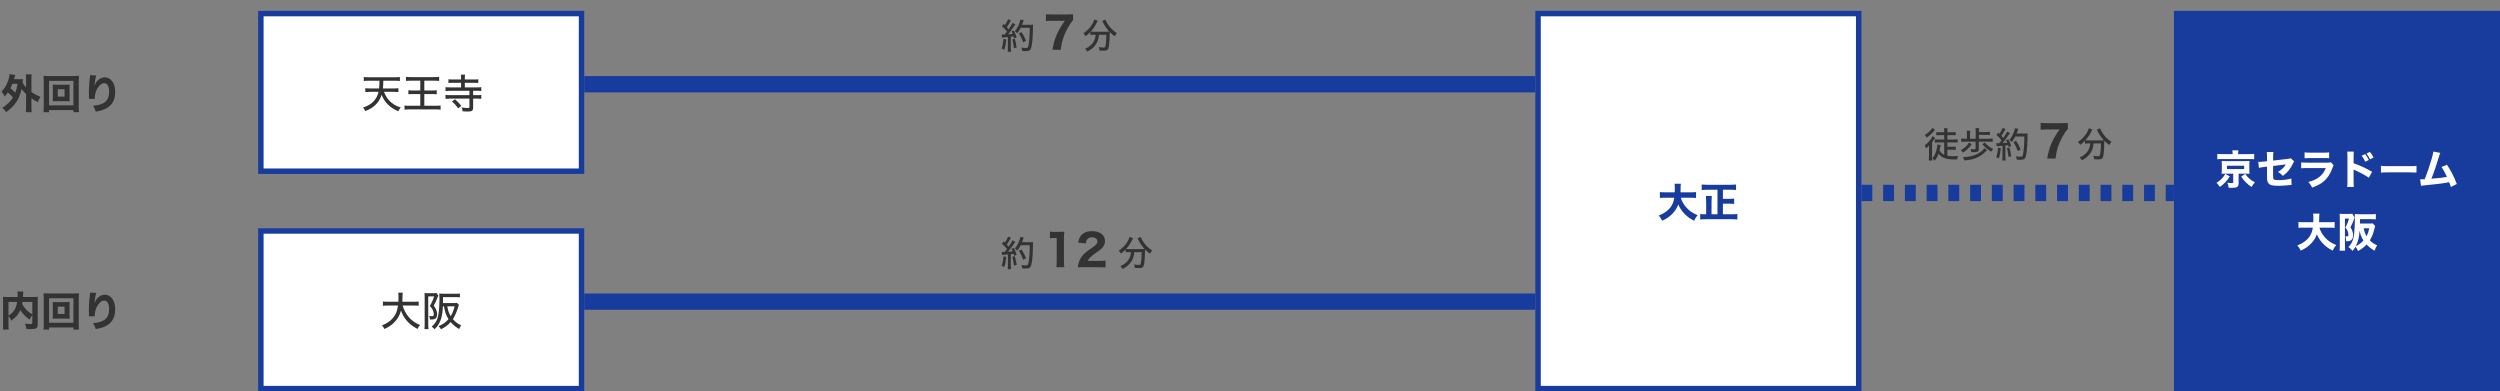 <svg width="920" height="144" viewBox="0 0 920 144" fill="none" xmlns="http://www.w3.org/2000/svg">
<rect x="0" y="0" width="920" height="144" fill="#808080" stroke="none"/>
<path d="M9.6 39.22V34.6C8.895 33.94 8.4 33.385 7.95 32.74C7.53 34.69 6.87 36.28 5.925 37.66C5.025 38.965 3.735 40.24 2.25 41.275C1.785 40.585 1.395 40.12 0.855 39.67C1.77 39.13 2.58 38.47 3.39 37.645C3.915 37.09 4.35 36.55 4.755 35.875C4.215 35.2 3.855 34.84 2.88 34.015C2.4 34.705 2.205 34.945 1.725 35.485C1.365 34.705 1.14 34.375 0.555 33.715C1.755 32.485 2.565 31.075 3.135 29.26C3.345 28.6 3.525 27.76 3.555 27.265L5.625 27.61C5.55 27.82 5.49 28 5.37 28.405C5.34 28.525 5.265 28.78 5.16 29.155H7.23C7.8 29.155 8.07 29.14 8.475 29.11C8.415 29.395 8.4 29.56 8.355 29.995C8.34 30.175 8.34 30.175 8.31 30.385C8.715 31.15 9.03 31.6 9.6 32.23V29.155C9.6 28.315 9.585 27.925 9.51 27.355H11.655C11.58 27.94 11.565 28.285 11.565 29.155V33.895C12.675 34.645 13.845 35.26 14.895 35.62C14.49 36.22 14.205 36.82 13.905 37.585C12.72 36.97 12.45 36.805 11.565 36.175V39.22C11.565 40.165 11.595 40.615 11.67 41.29H9.495C9.57 40.615 9.6 40.075 9.6 39.22ZM6.45 30.85H4.59C4.335 31.48 4.155 31.885 3.84 32.455C4.485 32.965 5.13 33.58 5.61 34.135C6.015 33.115 6.21 32.305 6.45 30.85ZM20.79 31.18H24.24C24.885 31.18 25.245 31.165 25.635 31.135C25.605 31.495 25.59 31.9 25.59 32.335V36.085C25.59 36.55 25.605 36.91 25.635 37.285C25.245 37.255 24.825 37.24 24.24 37.24H20.79C20.115 37.24 19.8 37.255 19.395 37.285C19.425 36.865 19.44 36.505 19.44 36.085V32.335C19.44 31.915 19.425 31.57 19.395 31.135C19.77 31.165 20.145 31.18 20.79 31.18ZM21.27 32.86V35.56H23.76V32.86H21.27ZM29.07 41.29H27.03V40.51H18.06V41.29H16.005C16.065 40.795 16.095 40.165 16.095 39.28V29.695C16.095 28.975 16.065 28.48 16.02 27.91C16.545 27.97 17.04 27.985 17.775 27.985H27.3C28.035 27.985 28.53 27.97 29.055 27.91C29.01 28.45 28.98 28.96 28.98 29.695V39.295C28.98 40.09 29.01 40.87 29.07 41.29ZM18.06 29.755V38.755H27.015V29.755H18.06ZM33.135 27.67L35.4 27.775C35.175 28.45 35.04 29.2 34.74 31.48C35.19 30.535 35.55 29.995 36.075 29.5C36.795 28.825 37.665 28.465 38.55 28.465C39.795 28.465 40.875 29.125 41.58 30.34C42.15 31.33 42.39 32.395 42.39 33.985C42.39 37 41.01 39.145 38.34 40.27C37.515 40.615 36.45 40.9 35.25 41.095C34.935 40.12 34.725 39.7 34.215 38.92C38.415 38.59 40.155 37.075 40.155 33.745C40.155 31.735 39.495 30.61 38.31 30.61C37.77 30.61 37.305 30.835 36.81 31.315C35.58 32.515 34.875 34.27 34.875 36.16C34.875 36.205 34.875 36.28 34.875 36.385L32.73 36.415C32.745 36.31 32.745 36.235 32.745 36.175C32.745 36.115 32.745 36.115 32.73 35.32C32.715 34.78 32.7 34.33 32.7 34.015C32.7 32.74 32.79 31.09 32.91 30.01C33.015 29.065 33.075 28.465 33.105 28.195C33.135 27.925 33.135 27.91 33.135 27.67Z" fill="#333333"/>
<rect x="96" y="5" width="118" height="58" fill="white" stroke="#173C9E" stroke-width="2"/>
<path d="M144.85 33.79H141.295C141.865 35.185 142.435 36.13 143.185 36.955C144.355 38.215 145.75 39.055 147.46 39.535C147.04 40.06 146.845 40.36 146.605 40.945C143.59 39.73 141.625 37.795 140.425 34.915C139.945 36.415 139.27 37.54 138.19 38.575C137.17 39.565 136.18 40.18 134.44 40.885C134.155 40.27 133.945 39.955 133.585 39.595C135.625 38.89 136.855 38.11 137.86 36.85C138.58 35.935 139.03 34.99 139.3 33.79H136.195C135.55 33.79 134.95 33.82 134.425 33.88V32.47C134.935 32.53 135.475 32.56 136.18 32.56H139.495C139.615 31.495 139.63 31.315 139.63 29.71H135.7C134.92 29.71 134.38 29.74 133.87 29.815V28.33C134.335 28.405 134.98 28.435 135.715 28.435H145.33C146.05 28.435 146.68 28.405 147.16 28.33V29.815C146.65 29.74 146.11 29.71 145.345 29.71H141.055C141.025 31.33 141.01 31.63 140.905 32.56H144.835C145.54 32.56 146.08 32.53 146.62 32.47V33.88C146.08 33.82 145.51 33.79 144.85 33.79ZM154.66 29.695H151.3C150.46 29.695 149.935 29.725 149.41 29.785V28.27C149.875 28.345 150.4 28.375 151.27 28.375H159.715C160.585 28.375 161.095 28.345 161.605 28.27V29.785C161.08 29.725 160.54 29.695 159.715 29.695H156.145V33.295H158.995C159.73 33.295 160.225 33.265 160.72 33.205V34.69C160.24 34.63 159.715 34.615 158.995 34.615H156.145V38.92H160.3C161.17 38.92 161.68 38.89 162.145 38.83V40.36C161.635 40.285 161.065 40.255 160.315 40.255H150.76C150.01 40.255 149.44 40.285 148.855 40.36V38.83C149.365 38.89 149.845 38.92 150.76 38.92H154.66V34.615H152.035C151.315 34.615 150.805 34.63 150.28 34.69V33.205C150.7 33.265 151.195 33.295 152.02 33.295H154.66V29.695ZM171.055 29.245H174.49C175.21 29.245 175.615 29.23 176.005 29.17V30.55C175.585 30.49 175.18 30.475 174.49 30.475H171.055V32.155H175.465C176.185 32.155 176.68 32.125 177.115 32.065V33.505C176.65 33.445 176.14 33.415 175.45 33.415H174.115V35.02H175.45C176.215 35.02 176.68 34.99 177.115 34.93V36.37C176.665 36.31 176.125 36.28 175.45 36.28H174.115V39.46C174.115 40.765 173.74 41.05 171.955 41.05C171.4 41.05 170.965 41.035 170.245 40.96C170.17 40.42 170.11 40.21 169.855 39.535C170.755 39.685 171.43 39.745 172.105 39.745C172.6 39.745 172.75 39.655 172.75 39.31V36.28H165.61C164.935 36.28 164.41 36.31 163.945 36.37V34.93C164.41 34.99 164.89 35.02 165.61 35.02H172.75V33.415H165.61C164.935 33.415 164.41 33.445 163.945 33.505V32.065C164.395 32.125 164.905 32.155 165.61 32.155H169.675V30.475H166.57C165.865 30.475 165.43 30.49 165.025 30.55V29.17C165.46 29.23 165.865 29.245 166.555 29.245H169.675V28.81C169.675 28.15 169.66 27.85 169.585 27.49H171.16C171.085 27.865 171.055 28.195 171.055 28.81V29.245ZM169.765 38.95L168.61 39.88C167.86 38.815 167.275 38.155 166.345 37.33L167.44 36.535C168.4 37.36 168.955 37.945 169.765 38.95Z" fill="#333333"/>
<path d="M368.767 13.827L368.624 12.683C368.806 12.709 368.91 12.722 369.144 12.722C369.287 12.722 369.391 12.722 369.716 12.709C370.132 12.215 370.236 12.085 370.561 11.63C369.872 10.759 369.69 10.564 368.715 9.68L369.352 8.796C369.573 9.043 369.651 9.121 369.807 9.277C370.366 8.432 370.834 7.535 370.964 7.054L372.03 7.509C371.939 7.626 371.874 7.717 371.744 7.977C371.393 8.64 371.016 9.264 370.509 9.992C370.756 10.265 370.756 10.265 371.185 10.772C372.017 9.55 372.446 8.848 372.615 8.419L373.642 9.004C373.512 9.16 373.434 9.277 373.226 9.576C372.407 10.824 371.575 11.955 370.964 12.657C371.913 12.592 372.004 12.592 372.68 12.514C372.55 12.176 372.472 12.02 372.251 11.565L373.07 11.227C373.525 12.072 373.785 12.709 374.149 13.749L373.226 14.139C373.135 13.775 373.096 13.658 373.018 13.424C372.368 13.502 372.368 13.502 371.978 13.528V17.701C371.978 18.325 372.004 18.676 372.056 19.066H370.834C370.886 18.702 370.912 18.299 370.912 17.701V13.632C368.949 13.788 368.949 13.788 368.767 13.827ZM378.959 10.239H375.618C375.202 11.058 374.877 11.565 374.318 12.254C374.032 11.916 373.811 11.695 373.434 11.448C374.058 10.746 374.552 9.94 374.929 9.004C375.267 8.211 375.436 7.665 375.514 7.171L376.736 7.418C376.645 7.626 376.632 7.665 376.489 8.094C376.333 8.562 376.242 8.809 376.112 9.134H379.115C379.648 9.134 379.895 9.121 380.181 9.082C380.129 9.485 380.129 9.485 380.116 11.227C380.103 12.488 379.973 14.607 379.843 15.647C379.674 16.947 379.479 17.779 379.219 18.195C378.933 18.65 378.465 18.806 377.412 18.806C377.113 18.806 376.671 18.793 376.164 18.754C376.099 18.26 376.034 17.974 375.865 17.519C376.528 17.623 377.087 17.675 377.555 17.675C378.166 17.675 378.309 17.519 378.491 16.7C378.764 15.361 378.946 12.956 378.959 10.239ZM369.3 14.347L370.301 14.503C370.119 16.349 369.963 17.155 369.56 18.286L368.585 17.831C368.988 16.791 369.066 16.401 369.3 14.347ZM372.563 14.503L373.447 14.256C373.746 15.335 373.98 16.427 374.136 17.48L373.135 17.753C373.018 16.674 372.81 15.491 372.563 14.503ZM377.594 15.023L376.541 15.582C375.969 14.035 375.683 13.45 374.929 12.332L375.891 11.786C376.697 12.995 377.048 13.671 377.594 15.023ZM403.191 12.774H402.437C401.982 12.774 401.592 12.8 401.241 12.839V11.786C400.643 12.423 400.227 12.787 399.525 13.307C399.317 12.956 399.057 12.631 398.667 12.267C400.266 11.188 401.358 9.992 402.138 8.51C402.45 7.925 402.593 7.535 402.658 7.171L403.984 7.652C403.867 7.821 403.789 7.964 403.62 8.315C403.048 9.537 402.385 10.525 401.397 11.617C401.683 11.656 402.047 11.669 402.45 11.669H407.026C407.546 11.669 407.832 11.656 408.222 11.63C407.26 10.603 406.493 9.485 405.895 8.224C405.83 8.094 405.687 7.821 405.609 7.678L406.831 7.21C406.922 7.535 407.039 7.821 407.325 8.328C408.222 9.927 409.379 11.149 411.017 12.202C410.705 12.527 410.484 12.826 410.185 13.359C409.405 12.774 408.963 12.397 408.378 11.799C408.365 12.02 408.365 12.02 408.352 12.605C408.326 15.439 408.131 17.337 407.793 18C407.533 18.494 407.117 18.663 406.142 18.663C405.817 18.663 405.557 18.65 404.647 18.598C404.595 18.117 404.517 17.844 404.335 17.311C405.011 17.428 405.596 17.493 406.012 17.493C406.506 17.493 406.636 17.428 406.74 17.168C406.883 16.752 406.974 16.115 407.052 15.049C407.104 14.399 407.13 13.723 407.13 13.203C407.13 13.047 407.13 12.969 407.13 12.774H404.413C404.309 14.165 404.023 15.101 403.399 16.128C402.684 17.311 401.631 18.221 400.097 18.988C399.889 18.572 399.707 18.338 399.317 17.935C400.11 17.61 400.669 17.272 401.319 16.7C402.268 15.894 402.866 14.828 403.1 13.58C403.139 13.333 403.165 13.203 403.191 12.774Z" fill="#333333"/>
<path d="M394.896 5.264V7.488C394.208 8.192 393.744 8.864 392.976 10.224C391.472 12.912 390.768 15.088 390.352 18.336H387.296C387.776 15.616 388.24 14.096 389.12 12.192C389.856 10.624 390.512 9.536 391.872 7.648H387.136C386.112 7.648 385.552 7.68 384.896 7.76V5.216C385.648 5.296 386.256 5.328 387.28 5.328H392.528C393.856 5.328 394.304 5.312 394.896 5.264Z" fill="#333333"/>
<line x1="215" y1="31" x2="565" y2="31" stroke="#173C9E" stroke-width="6"/>
<path d="M11.895 118.665V115.905C11.325 116.73 11.19 116.955 10.875 117.615C9.42 116.625 8.205 115.35 7.47 114.075C6.75 115.77 5.85 116.805 4.14 117.975C3.78 117.18 3.78 117.165 3.12 116.295V119.415C3.12 120.375 3.135 120.84 3.195 121.26H1.035C1.11 120.72 1.14 120.12 1.14 119.37V110.745C1.14 110.1 1.125 109.68 1.08 109.245C1.665 109.29 2.085 109.305 2.94 109.305H6.465C6.495 108.975 6.495 108.825 6.495 108.57C6.495 108 6.465 107.655 6.39 107.28H8.58C8.52 107.61 8.505 107.745 8.475 108.54C8.46 108.9 8.445 108.99 8.43 109.305H12.135C13.05 109.305 13.41 109.29 13.95 109.245C13.89 109.665 13.875 110.07 13.875 110.76V119.415C13.875 120.795 13.35 121.125 11.145 121.125C10.77 121.125 10.335 121.11 9.735 121.095C9.63 120.255 9.495 119.79 9.165 119.1C9.87 119.19 10.65 119.25 11.025 119.25C11.82 119.25 11.895 119.19 11.895 118.665ZM11.895 111.105H8.25C8.22 111.375 8.205 111.42 8.13 111.81C8.925 113.4 10.185 114.72 11.895 115.695V111.105ZM3.12 111.105V116.13C4.11 115.515 4.635 115.05 5.13 114.345C5.73 113.49 6.105 112.485 6.3 111.105H3.12ZM20.79 111.18H24.24C24.885 111.18 25.245 111.165 25.635 111.135C25.605 111.495 25.59 111.9 25.59 112.335V116.085C25.59 116.55 25.605 116.91 25.635 117.285C25.245 117.255 24.825 117.24 24.24 117.24H20.79C20.115 117.24 19.8 117.255 19.395 117.285C19.425 116.865 19.44 116.505 19.44 116.085V112.335C19.44 111.915 19.425 111.57 19.395 111.135C19.77 111.165 20.145 111.18 20.79 111.18ZM21.27 112.86V115.56H23.76V112.86H21.27ZM29.07 121.29H27.03V120.51H18.06V121.29H16.005C16.065 120.795 16.095 120.165 16.095 119.28V109.695C16.095 108.975 16.065 108.48 16.02 107.91C16.545 107.97 17.04 107.985 17.775 107.985H27.3C28.035 107.985 28.53 107.97 29.055 107.91C29.01 108.45 28.98 108.96 28.98 109.695V119.295C28.98 120.09 29.01 120.87 29.07 121.29ZM18.06 109.755V118.755H27.015V109.755H18.06ZM33.135 107.67L35.4 107.775C35.175 108.45 35.04 109.2 34.74 111.48C35.19 110.535 35.55 109.995 36.075 109.5C36.795 108.825 37.665 108.465 38.55 108.465C39.795 108.465 40.875 109.125 41.58 110.34C42.15 111.33 42.39 112.395 42.39 113.985C42.39 117 41.01 119.145 38.34 120.27C37.515 120.615 36.45 120.9 35.25 121.095C34.935 120.12 34.725 119.7 34.215 118.92C38.415 118.59 40.155 117.075 40.155 113.745C40.155 111.735 39.495 110.61 38.31 110.61C37.77 110.61 37.305 110.835 36.81 111.315C35.58 112.515 34.875 114.27 34.875 116.16C34.875 116.205 34.875 116.28 34.875 116.385L32.73 116.415C32.745 116.31 32.745 116.235 32.745 116.175C32.745 116.115 32.745 116.115 32.73 115.32C32.715 114.78 32.7 114.33 32.7 114.015C32.7 112.74 32.79 111.09 32.91 110.01C33.015 109.065 33.075 108.465 33.105 108.195C33.135 107.925 33.135 107.91 33.135 107.67Z" fill="#333333"/>
<rect x="96" y="85" width="118" height="58" fill="white" stroke="#173C9E" stroke-width="2"/>
<path d="M152.285 112.44H148.19C148.565 113.895 149.27 115.275 150.26 116.49C151.445 117.93 152.69 118.83 154.58 119.61C154.145 120.105 153.995 120.345 153.65 121.05C151.94 120.15 150.815 119.31 149.735 118.065C148.79 116.985 148.1 115.785 147.56 114.285C147.11 116.055 146.24 117.525 144.89 118.83C143.93 119.76 142.88 120.435 141.455 121.065C141.17 120.45 141.02 120.24 140.57 119.745C142.385 119.01 143.615 118.185 144.605 117.015C145.655 115.785 146.195 114.435 146.465 112.44H142.715C141.83 112.44 141.38 112.47 140.915 112.545V110.94C141.35 111.015 141.875 111.045 142.73 111.045H146.6C146.63 110.31 146.645 109.935 146.645 109.35C146.645 108.63 146.615 108.12 146.54 107.7H148.22C148.145 108.225 148.115 108.51 148.115 109.395C148.1 110.1 148.1 110.475 148.07 111.045H152.27C153.095 111.045 153.62 111.015 154.07 110.94V112.545C153.56 112.47 153.08 112.44 152.285 112.44ZM163.385 112.725H162.98C162.86 115.155 162.65 116.43 162.155 117.78C161.675 119.07 161.09 119.97 159.935 121.17C159.515 120.675 159.305 120.495 158.84 120.225C159.995 119.19 160.565 118.38 161 117.135C161.45 115.845 161.72 113.19 161.72 109.89C161.72 109.005 161.705 108.555 161.66 108.03C162.2 108.075 162.755 108.105 163.37 108.105H167.66C168.32 108.105 168.785 108.075 169.25 108.015V109.425C168.8 109.365 168.38 109.35 167.69 109.35H163.025V110.505C163.025 110.88 163.025 111.09 163.01 111.525H166.955C167.57 111.525 167.93 111.51 168.185 111.45L168.86 112.17C168.77 112.395 168.77 112.395 168.35 113.82C168.11 114.6 167.51 115.995 167.105 116.73C166.97 116.97 166.85 117.15 166.655 117.435C167.54 118.455 168.35 119.07 169.73 119.76C169.385 120.165 169.235 120.45 168.98 121.095C167.525 120.21 166.7 119.535 165.83 118.5C164.855 119.64 163.94 120.315 162.29 121.17C162.005 120.69 161.75 120.375 161.375 120.06C163.01 119.355 164.06 118.605 165.05 117.45C164.135 116.01 163.745 114.87 163.385 112.725ZM167.3 112.725H164.6C164.855 114.225 165.245 115.38 165.86 116.355C166.52 115.275 166.865 114.405 167.3 112.725ZM156.275 119.535V109.155C156.275 108.675 156.26 108.27 156.23 107.85C156.47 107.88 156.785 107.895 157.205 107.895H159.68C160.145 107.895 160.4 107.88 160.655 107.835L161.315 108.75C161.24 108.885 161.18 109.035 161.03 109.425C160.7 110.355 160.28 111.255 159.62 112.47C160.505 113.7 160.865 114.615 160.865 115.665C160.865 116.58 160.535 117.18 159.905 117.42C159.605 117.54 159.23 117.585 158.69 117.585C158.645 117.585 158.645 117.585 158.21 117.57C158.18 116.94 158.12 116.655 157.925 116.28C158.48 116.34 158.675 116.355 158.93 116.355C159.47 116.355 159.62 116.19 159.62 115.62C159.62 115.275 159.56 114.93 159.425 114.555C159.185 113.82 158.915 113.4 158.165 112.59C158.9 111.39 159.245 110.64 159.755 109.08H157.595V119.655C157.595 120.225 157.61 120.645 157.67 121.125H156.185C156.245 120.705 156.275 120.225 156.275 119.535Z" fill="#333333"/>
<path d="M368.767 93.827L368.624 92.683C368.806 92.709 368.91 92.722 369.144 92.722C369.287 92.722 369.391 92.722 369.716 92.709C370.132 92.215 370.236 92.085 370.561 91.63C369.872 90.759 369.69 90.564 368.715 89.68L369.352 88.796C369.573 89.043 369.651 89.121 369.807 89.277C370.366 88.432 370.834 87.535 370.964 87.054L372.03 87.509C371.939 87.626 371.874 87.717 371.744 87.977C371.393 88.64 371.016 89.264 370.509 89.992C370.756 90.265 370.756 90.265 371.185 90.772C372.017 89.55 372.446 88.848 372.615 88.419L373.642 89.004C373.512 89.16 373.434 89.277 373.226 89.576C372.407 90.824 371.575 91.955 370.964 92.657C371.913 92.592 372.004 92.592 372.68 92.514C372.55 92.176 372.472 92.02 372.251 91.565L373.07 91.227C373.525 92.072 373.785 92.709 374.149 93.749L373.226 94.139C373.135 93.775 373.096 93.658 373.018 93.424C372.368 93.502 372.368 93.502 371.978 93.528V97.701C371.978 98.325 372.004 98.676 372.056 99.066H370.834C370.886 98.702 370.912 98.299 370.912 97.701V93.632C368.949 93.788 368.949 93.788 368.767 93.827ZM378.959 90.239H375.618C375.202 91.058 374.877 91.565 374.318 92.254C374.032 91.916 373.811 91.695 373.434 91.448C374.058 90.746 374.552 89.94 374.929 89.004C375.267 88.211 375.436 87.665 375.514 87.171L376.736 87.418C376.645 87.626 376.632 87.665 376.489 88.094C376.333 88.562 376.242 88.809 376.112 89.134H379.115C379.648 89.134 379.895 89.121 380.181 89.082C380.129 89.485 380.129 89.485 380.116 91.227C380.103 92.488 379.973 94.607 379.843 95.647C379.674 96.947 379.479 97.779 379.219 98.195C378.933 98.65 378.465 98.806 377.412 98.806C377.113 98.806 376.671 98.793 376.164 98.754C376.099 98.26 376.034 97.974 375.865 97.519C376.528 97.623 377.087 97.675 377.555 97.675C378.166 97.675 378.309 97.519 378.491 96.7C378.764 95.361 378.946 92.956 378.959 90.239ZM369.3 94.347L370.301 94.503C370.119 96.349 369.963 97.155 369.56 98.286L368.585 97.831C368.988 96.791 369.066 96.401 369.3 94.347ZM372.563 94.503L373.447 94.256C373.746 95.335 373.98 96.427 374.136 97.48L373.135 97.753C373.018 96.674 372.81 95.491 372.563 94.503ZM377.594 95.023L376.541 95.582C375.969 94.035 375.683 93.45 374.929 92.332L375.891 91.786C376.697 92.995 377.048 93.671 377.594 95.023ZM416.191 92.774H415.437C414.982 92.774 414.592 92.8 414.241 92.839V91.786C413.643 92.423 413.227 92.787 412.525 93.307C412.317 92.956 412.057 92.631 411.667 92.267C413.266 91.188 414.358 89.992 415.138 88.51C415.45 87.925 415.593 87.535 415.658 87.171L416.984 87.652C416.867 87.821 416.789 87.964 416.62 88.315C416.048 89.537 415.385 90.525 414.397 91.617C414.683 91.656 415.047 91.669 415.45 91.669H420.026C420.546 91.669 420.832 91.656 421.222 91.63C420.26 90.603 419.493 89.485 418.895 88.224C418.83 88.094 418.687 87.821 418.609 87.678L419.831 87.21C419.922 87.535 420.039 87.821 420.325 88.328C421.222 89.927 422.379 91.149 424.017 92.202C423.705 92.527 423.484 92.826 423.185 93.359C422.405 92.774 421.963 92.397 421.378 91.799C421.365 92.02 421.365 92.02 421.352 92.605C421.326 95.439 421.131 97.337 420.793 98C420.533 98.494 420.117 98.663 419.142 98.663C418.817 98.663 418.557 98.65 417.647 98.598C417.595 98.117 417.517 97.844 417.335 97.311C418.011 97.428 418.596 97.493 419.012 97.493C419.506 97.493 419.636 97.428 419.74 97.168C419.883 96.752 419.974 96.115 420.052 95.049C420.104 94.399 420.13 93.723 420.13 93.203C420.13 93.047 420.13 92.969 420.13 92.774H417.413C417.309 94.165 417.023 95.101 416.399 96.128C415.684 97.311 414.631 98.221 413.097 98.988C412.889 98.572 412.707 98.338 412.317 97.935C413.11 97.61 413.669 97.272 414.319 96.7C415.268 95.894 415.866 94.828 416.1 93.58C416.139 93.333 416.165 93.203 416.191 92.774Z" fill="#333333"/>
<path d="M386.368 87.696V85.232C386.896 85.312 387.296 85.328 388.112 85.328H389.856C390.816 85.328 391.04 85.312 391.664 85.264C391.568 86.16 391.536 86.848 391.536 87.856V96.096C391.536 96.992 391.568 97.6 391.664 98.336H388.736C388.816 97.696 388.864 96.976 388.864 96.096V87.584H388.16C387.536 87.584 387.04 87.616 386.368 87.696ZM404.243 98.336H398.883C397.523 98.336 397.267 98.336 396.659 98.4C396.739 97.552 396.835 97.008 397.043 96.432C397.459 95.184 398.211 94.064 399.267 93.104C399.859 92.56 400.339 92.208 402.003 91.072C403.475 90.08 403.827 89.632 403.827 88.8C403.827 87.92 403.027 87.312 401.875 87.312C401.043 87.312 400.403 87.616 400.019 88.176C399.779 88.528 399.683 88.88 399.587 89.6L396.755 89.28C396.995 87.984 397.283 87.312 397.891 86.576C398.755 85.584 400.099 85.056 401.827 85.056C404.771 85.056 406.643 86.48 406.643 88.72C406.643 89.792 406.163 90.768 405.235 91.6C404.851 91.952 404.723 92.048 402.835 93.36C402.179 93.824 401.443 94.448 401.075 94.832C400.707 95.232 400.531 95.504 400.323 96.016H404.371C405.475 96.016 406.227 95.984 406.819 95.888V98.448C405.971 98.368 405.315 98.336 404.243 98.336Z" fill="#333333"/>
<line x1="215" y1="111" x2="565" y2="111" stroke="#173C9E" stroke-width="6"/>
<rect x="566" y="5" width="118" height="138" fill="white" stroke="#173C9E" stroke-width="2"/>
<path d="M622.165 72.77H618.535C618.925 74.12 619.675 75.395 620.74 76.535C621.835 77.72 622.975 78.47 624.73 79.175C624.145 79.865 623.86 80.315 623.425 81.23C621.745 80.375 620.635 79.535 619.555 78.305C618.7 77.345 618.1 76.385 617.605 75.215C617.155 76.505 616.495 77.555 615.505 78.59C614.365 79.775 613.285 80.51 611.665 81.23C611.335 80.51 610.99 79.985 610.42 79.325C611.56 78.875 612.19 78.545 612.97 77.975C614.845 76.625 615.805 75.02 616.12 72.77H612.835C611.815 72.77 611.38 72.785 610.84 72.86V70.685C611.365 70.745 611.905 70.775 612.835 70.775H616.3C616.315 70.13 616.33 69.725 616.33 69.215C616.33 68.48 616.3 68.03 616.225 67.61H618.565C618.475 68.165 618.475 68.285 618.46 69.74C618.46 70.145 618.445 70.265 618.43 70.775H622.15C623.035 70.775 623.59 70.745 624.145 70.685V72.86C623.5 72.785 623.035 72.77 622.165 72.77ZM632.035 78.86V69.815H628.24C627.505 69.815 626.95 69.845 626.215 69.905V67.91C626.815 67.97 627.46 68 628.225 68H636.865C637.585 68 638.2 67.97 638.86 67.91V69.905C638.215 69.845 637.525 69.815 636.865 69.815H634.03V73.175H636.43C637.135 73.175 637.675 73.145 638.17 73.085V75.035C637.645 74.975 637.105 74.945 636.43 74.945H634.03V78.86H637.255C638.035 78.86 638.71 78.83 639.355 78.755V80.78C638.74 80.705 638.11 80.675 637.285 80.675H627.775C626.995 80.675 626.38 80.705 625.675 80.78V78.77C626.26 78.845 626.665 78.86 627.745 78.86H627.865V74.18C627.865 73.355 627.835 72.695 627.775 72.11H629.935C629.875 72.665 629.845 73.37 629.845 74.15V78.86H632.035Z" fill="#173C9E"/>
<line x1="685" y1="71" x2="800" y2="71" stroke="#173C9E" stroke-width="6" stroke-dasharray="4 4"/>
<rect x="800" y="4" width="120" height="140" fill="#173C9E"/>
<path d="M821.602 56.72V56.33C821.602 55.97 821.572 55.655 821.512 55.325H823.702C823.642 55.625 823.612 55.94 823.612 56.33V56.72H827.737C828.547 56.72 829.042 56.69 829.537 56.63V58.61C829.117 58.55 828.697 58.535 827.887 58.535H817.597C816.772 58.535 816.412 58.55 815.962 58.61V56.63C816.397 56.69 816.982 56.72 817.837 56.72H821.602ZM821.827 63.905H818.917C818.212 63.905 817.972 63.92 817.567 63.95C817.612 63.545 817.627 63.275 817.627 62.78V60.425C817.612 59.72 817.612 59.72 817.612 59.66C817.612 59.63 817.597 59.555 817.582 59.435C817.582 59.39 817.582 59.315 817.567 59.24C817.672 59.24 817.672 59.24 817.912 59.255C818.047 59.27 818.527 59.285 818.917 59.285H826.447C827.482 59.27 827.482 59.27 827.812 59.24C827.767 59.57 827.752 59.9 827.752 60.425V62.78C827.752 63.305 827.767 63.545 827.812 63.95C827.452 63.92 827.077 63.905 826.432 63.905H823.807V67.46C823.807 68.78 823.252 69.125 821.212 69.125C821.077 69.125 820.972 69.125 820.162 69.11C820.072 68.33 819.952 67.865 819.637 67.235C820.237 67.325 820.822 67.37 821.287 67.37C821.707 67.37 821.827 67.295 821.827 67.055V63.905ZM819.532 60.98V62.21H825.847V60.98H819.532ZM818.902 63.98L820.567 64.91C819.442 66.65 818.647 67.505 816.907 68.81C816.502 68.15 816.202 67.775 815.662 67.265C816.607 66.695 817.027 66.365 817.597 65.765C818.167 65.195 818.437 64.82 818.902 63.98ZM824.737 64.985L826.282 63.995C826.852 64.85 827.182 65.225 827.782 65.75C828.412 66.305 828.862 66.59 829.822 67.085C829.312 67.67 828.982 68.12 828.592 68.81C827.587 68.135 827.167 67.805 826.417 67.04C825.742 66.35 825.397 65.93 824.737 64.985ZM834.262 59.33V57.68C834.262 56.825 834.247 56.48 834.157 55.94H836.617C836.542 56.405 836.512 56.795 836.512 57.635V59.09L841.867 58.475C842.542 58.4 842.662 58.37 842.977 58.22L844.267 59.405C844.072 59.645 844.042 59.69 843.817 60.17C843.352 61.16 842.842 61.97 842.212 62.765C841.672 63.425 841.177 63.89 840.097 64.73C839.377 63.95 839.107 63.74 838.297 63.26C838.987 62.87 839.452 62.525 840.007 62C840.517 61.52 840.787 61.175 841.177 60.485L836.497 61.085V64.37C836.512 65.345 836.512 65.345 836.557 65.585C836.617 65.945 836.812 66.125 837.232 66.2C837.577 66.26 838.042 66.29 838.552 66.29C839.257 66.29 840.412 66.215 841.207 66.11C842.032 65.99 842.482 65.9 843.217 65.675L843.307 68.06C842.977 68.06 842.977 68.06 841.642 68.195C840.412 68.315 839.347 68.375 838.522 68.375C837.277 68.375 836.317 68.285 835.762 68.105C835.132 67.91 834.592 67.355 834.412 66.71C834.277 66.23 834.262 65.99 834.262 64.685V61.325L833.242 61.46C831.982 61.61 831.922 61.625 831.277 61.775L831.052 59.57C831.247 59.585 831.412 59.585 831.502 59.585C831.802 59.585 832.312 59.54 833.017 59.465L834.262 59.33ZM848.092 58.235V56.06C848.632 56.15 849.127 56.18 850.162 56.18H855.082C856.297 56.18 856.582 56.165 857.122 56.06V58.235C856.612 58.175 856.387 58.16 855.112 58.16H850.117C849.157 58.16 848.557 58.19 848.092 58.235ZM846.832 61.925V59.75C847.477 59.84 847.762 59.855 849.097 59.855H856.327C857.197 59.855 857.347 59.84 857.782 59.705L858.787 60.815C858.622 61.085 858.562 61.235 858.367 61.76C857.602 63.965 856.447 65.69 854.962 66.89C853.942 67.715 852.922 68.24 850.867 69.05C850.462 68.165 850.252 67.85 849.457 66.965C851.272 66.5 852.412 65.975 853.522 65.105C854.617 64.235 855.292 63.305 855.892 61.85H849.067C847.837 61.85 847.387 61.865 846.832 61.925ZM869.077 57.29L870.382 56.72C870.967 57.44 871.342 58.025 871.717 58.865L870.412 59.51C870.052 58.7 869.602 57.95 869.077 57.29ZM870.862 56.495L872.122 55.91C872.767 56.69 873.022 57.095 873.487 57.98L872.182 58.625C871.807 57.86 871.387 57.155 870.862 56.495ZM866.212 68.795H863.767C863.842 68.225 863.857 67.7 863.857 66.68V57.8C863.857 56.735 863.842 56.315 863.767 55.79H866.212C866.137 56.36 866.122 56.705 866.122 57.8V60.08C868.447 60.875 870.502 61.805 872.947 63.23L871.717 65.39C870.382 64.475 868.417 63.41 866.692 62.66C866.407 62.54 866.347 62.51 866.122 62.39V66.71C866.122 67.67 866.152 68.225 866.212 68.795ZM876.187 63.515V61.025C876.862 61.115 877.402 61.145 878.932 61.145H886.522C888.037 61.145 888.577 61.13 889.267 61.04V63.5C888.667 63.455 887.677 63.425 886.507 63.425H878.932C877.627 63.425 876.772 63.455 876.187 63.515ZM895.458 55.775L898.023 56.255C897.873 56.57 897.828 56.69 897.633 57.35C896.643 60.65 895.683 63.485 894.753 65.765C897.783 65.51 899.178 65.345 900.483 65.09C900.333 64.76 900.183 64.46 899.868 63.845C899.223 62.6 898.968 62.15 898.473 61.43L900.498 60.65C901.953 62.81 903.198 65.255 904.098 67.7L901.908 68.825C901.743 68.225 901.743 68.225 901.278 67.055C898.983 67.505 897.213 67.73 892.353 68.195C891.498 68.27 891.288 68.3 890.928 68.39L890.613 65.975C890.823 65.99 890.823 65.99 891.018 65.99C891.333 65.99 891.618 65.975 892.293 65.945C893.208 63.68 894.048 61.25 894.828 58.535C895.248 57.08 895.383 56.48 895.458 55.775ZM857.165 83.77H853.535C853.925 85.12 854.675 86.395 855.74 87.535C856.835 88.72 857.975 89.47 859.73 90.175C859.145 90.865 858.86 91.315 858.425 92.23C856.745 91.375 855.635 90.535 854.555 89.305C853.7 88.345 853.1 87.385 852.605 86.215C852.155 87.505 851.495 88.555 850.505 89.59C849.365 90.775 848.285 91.51 846.665 92.23C846.335 91.51 845.99 90.985 845.42 90.325C846.56 89.875 847.19 89.545 847.97 88.975C849.845 87.625 850.805 86.02 851.12 83.77H847.835C846.815 83.77 846.38 83.785 845.84 83.86V81.685C846.365 81.745 846.905 81.775 847.835 81.775H851.3C851.315 81.13 851.33 80.725 851.33 80.215C851.33 79.48 851.3 79.03 851.225 78.61H853.565C853.475 79.165 853.475 79.285 853.46 80.74C853.46 81.145 853.445 81.265 853.43 81.775H857.15C858.035 81.775 858.59 81.745 859.145 81.685V83.86C858.5 83.785 858.035 83.77 857.165 83.77ZM873.17 82.21L874.07 83.185C874.04 83.305 873.905 83.755 873.695 84.535C873.23 86.26 872.765 87.37 872.075 88.45C872.825 89.2 873.545 89.71 874.79 90.295C874.355 90.91 874.16 91.33 873.845 92.275C872.465 91.435 871.73 90.865 870.89 89.98C870.005 90.955 869.3 91.48 867.755 92.38C867.44 91.66 867.23 91.285 866.825 90.775C866.435 91.45 866.24 91.75 865.745 92.335C865.1 91.585 864.815 91.315 864.23 90.895C865.055 90.085 865.565 89.23 865.955 88C866.255 87.055 866.39 85.975 866.51 83.53C866.585 82.06 866.615 81.01 866.615 80.38C866.615 80.23 866.615 80.11 866.615 80.05C866.615 79.735 866.585 79.09 866.555 78.775C867.14 78.835 867.695 78.85 868.4 78.85H872.555C873.335 78.85 873.8 78.82 874.325 78.76V80.74C873.8 80.665 873.365 80.65 872.6 80.65H868.49L868.475 82.075L868.46 82.27H871.955C872.555 82.27 872.885 82.255 873.17 82.21ZM868.34 84.865C868.145 87.415 867.77 88.96 866.915 90.595C868.04 90.07 868.94 89.395 869.75 88.51C869 87.325 868.61 86.32 868.34 84.865ZM871.895 84.01H869.825C870.05 85.12 870.395 86.095 870.875 86.92C871.37 86.005 871.61 85.33 871.895 84.01ZM865.625 78.67L866.525 80.02C866.42 80.26 866.42 80.275 866.21 80.86C865.94 81.67 865.64 82.33 864.98 83.59C865.67 84.82 865.955 85.675 865.955 86.575C865.955 87.49 865.64 88.15 865.04 88.495C864.65 88.72 864.245 88.795 863.375 88.795C863.375 87.895 863.3 87.505 863.045 86.98C863.36 87.01 863.435 87.01 863.54 87.01C864.095 87.01 864.215 86.905 864.215 86.425C864.215 86.065 864.14 85.675 864.005 85.255C863.81 84.685 863.615 84.34 863.09 83.68C863.675 82.705 864.02 81.895 864.44 80.455H862.94V90.61C862.94 91.24 862.955 91.72 863.015 92.245H860.96C861.02 91.825 861.05 91.21 861.05 90.355V80.245C861.05 79.66 861.035 79.18 860.99 78.67C861.275 78.715 861.575 78.73 861.98 78.73H864.59C865.085 78.73 865.355 78.715 865.625 78.67Z" fill="white"/>
<path d="M715.462 56.973V52.397H713.304C712.862 52.397 712.433 52.423 712.017 52.462V51.279C712.407 51.318 712.81 51.344 713.317 51.344H715.462V49.719H713.811C713.317 49.719 712.914 49.732 712.55 49.784V48.614C712.901 48.666 713.239 48.679 713.811 48.679H715.462V48.432C715.462 47.795 715.436 47.496 715.384 47.184H716.71C716.645 47.47 716.632 47.795 716.632 48.419V48.679H718.426C719.011 48.679 719.349 48.666 719.713 48.614V49.784C719.349 49.732 718.959 49.719 718.452 49.719H716.632V51.344H719.115C719.635 51.344 720.038 51.318 720.428 51.279V52.462C720.012 52.423 719.57 52.397 719.115 52.397H716.632V54.009H718.452C718.972 54.009 719.323 53.996 719.726 53.944V55.166C719.336 55.127 718.959 55.101 718.465 55.101H716.632V57.324C717.152 57.428 717.867 57.48 718.647 57.48C719.193 57.48 719.388 57.467 720.558 57.415C720.389 57.857 720.35 57.987 720.233 58.663C719.206 58.689 719.141 58.689 718.946 58.689C717.555 58.689 716.216 58.468 715.332 58.091C714.487 57.727 713.941 57.285 713.395 56.518C713.044 57.545 712.654 58.273 712.017 59.118C711.692 58.728 711.471 58.546 711.068 58.312C711.835 57.35 712.251 56.531 712.589 55.322C712.797 54.581 712.94 53.749 712.94 53.255C712.94 53.242 712.94 53.203 712.927 53.164L714.149 53.385C714.058 53.71 714.058 53.71 713.889 54.659C713.837 54.919 713.798 55.075 713.746 55.322C714.188 56.128 714.721 56.635 715.462 56.973ZM711.107 47.067L712.095 47.756C712.004 47.86 712.004 47.86 711.692 48.237C710.886 49.186 710.002 49.979 709.001 50.629C708.806 50.226 708.637 49.979 708.338 49.641C709.625 48.874 710.639 47.938 711.107 47.067ZM709.872 57.558V55.088C709.872 54.542 709.872 54.347 709.898 53.515C709.521 53.996 709.326 54.191 708.806 54.633C708.663 54.178 708.52 53.879 708.26 53.515C709.157 52.865 709.859 52.15 710.522 51.227C710.847 50.759 711.042 50.408 711.172 50.083L712.134 50.759C712.043 50.876 711.978 50.98 711.77 51.305C711.575 51.63 711.367 51.916 711.003 52.384V57.61C711.003 58.247 711.016 58.702 711.068 59.066H709.794C709.846 58.65 709.872 58.169 709.872 57.558ZM728.254 51.058H731.907C732.505 51.058 732.934 51.032 733.311 50.98V52.202C732.895 52.15 732.492 52.124 731.907 52.124H728.202V54.932C728.202 55.712 727.76 55.998 726.59 55.998C726.265 55.998 725.901 55.985 725.433 55.972C725.368 55.491 725.303 55.244 725.147 54.841C725.654 54.919 726.07 54.958 726.486 54.958C726.915 54.958 727.019 54.906 727.019 54.698V52.124H723.158C722.547 52.124 722.118 52.15 721.715 52.202V50.98C722.144 51.032 722.534 51.058 723.158 51.058H723.821V49.277C723.821 48.796 723.808 48.497 723.743 48.12H725.056C724.991 48.497 724.978 48.77 724.978 49.277V51.058H727.058V48.38C727.058 47.873 727.032 47.509 726.98 47.158H728.332C728.28 47.483 728.254 47.795 728.254 48.302V48.601H730.997C731.556 48.601 731.907 48.575 732.284 48.523V49.693C731.92 49.641 731.621 49.628 730.997 49.628H728.254V51.058ZM729.476 53.047L730.425 52.462C731.153 53.385 732.284 54.256 733.545 54.867C733.194 55.218 733.038 55.4 732.726 55.829C731.543 55.127 730.477 54.204 729.476 53.047ZM724.562 52.475L725.576 53.06C724.77 54.295 723.756 55.283 722.391 56.141C722.118 55.777 721.884 55.53 721.559 55.257C722.911 54.542 723.938 53.593 724.562 52.475ZM730.217 54.49L731.231 55.296C730.178 56.31 730.178 56.31 729.827 56.583C727.955 58.104 725.732 58.884 722.885 59.027C722.742 58.52 722.625 58.26 722.352 57.792C722.469 57.805 722.547 57.805 722.612 57.805C724.549 57.805 726.486 57.337 727.942 56.505C728.995 55.907 729.827 55.166 730.217 54.49ZM734.767 53.827L734.624 52.683C734.806 52.709 734.91 52.722 735.144 52.722C735.287 52.722 735.391 52.722 735.716 52.709C736.132 52.215 736.236 52.085 736.561 51.63C735.872 50.759 735.69 50.564 734.715 49.68L735.352 48.796C735.573 49.043 735.651 49.121 735.807 49.277C736.366 48.432 736.834 47.535 736.964 47.054L738.03 47.509C737.939 47.626 737.874 47.717 737.744 47.977C737.393 48.64 737.016 49.264 736.509 49.992C736.756 50.265 736.756 50.265 737.185 50.772C738.017 49.55 738.446 48.848 738.615 48.419L739.642 49.004C739.512 49.16 739.434 49.277 739.226 49.576C738.407 50.824 737.575 51.955 736.964 52.657C737.913 52.592 738.004 52.592 738.68 52.514C738.55 52.176 738.472 52.02 738.251 51.565L739.07 51.227C739.525 52.072 739.785 52.709 740.149 53.749L739.226 54.139C739.135 53.775 739.096 53.658 739.018 53.424C738.368 53.502 738.368 53.502 737.978 53.528V57.701C737.978 58.325 738.004 58.676 738.056 59.066H736.834C736.886 58.702 736.912 58.299 736.912 57.701V53.632C734.949 53.788 734.949 53.788 734.767 53.827ZM744.959 50.239H741.618C741.202 51.058 740.877 51.565 740.318 52.254C740.032 51.916 739.811 51.695 739.434 51.448C740.058 50.746 740.552 49.94 740.929 49.004C741.267 48.211 741.436 47.665 741.514 47.171L742.736 47.418C742.645 47.626 742.632 47.665 742.489 48.094C742.333 48.562 742.242 48.809 742.112 49.134H745.115C745.648 49.134 745.895 49.121 746.181 49.082C746.129 49.485 746.129 49.485 746.116 51.227C746.103 52.488 745.973 54.607 745.843 55.647C745.674 56.947 745.479 57.779 745.219 58.195C744.933 58.65 744.465 58.806 743.412 58.806C743.113 58.806 742.671 58.793 742.164 58.754C742.099 58.26 742.034 57.974 741.865 57.519C742.528 57.623 743.087 57.675 743.555 57.675C744.166 57.675 744.309 57.519 744.491 56.7C744.764 55.361 744.946 52.956 744.959 50.239ZM735.3 54.347L736.301 54.503C736.119 56.349 735.963 57.155 735.56 58.286L734.585 57.831C734.988 56.791 735.066 56.401 735.3 54.347ZM738.563 54.503L739.447 54.256C739.746 55.335 739.98 56.427 740.136 57.48L739.135 57.753C739.018 56.674 738.81 55.491 738.563 54.503ZM743.594 55.023L742.541 55.582C741.969 54.035 741.683 53.45 740.929 52.332L741.891 51.786C742.697 52.995 743.048 53.671 743.594 55.023ZM769.204 52.774H768.45C767.995 52.774 767.605 52.8 767.254 52.839V51.786C766.656 52.423 766.24 52.787 765.538 53.307C765.33 52.956 765.07 52.631 764.68 52.267C766.279 51.188 767.371 49.992 768.151 48.51C768.463 47.925 768.606 47.535 768.671 47.171L769.997 47.652C769.88 47.821 769.802 47.964 769.633 48.315C769.061 49.537 768.398 50.525 767.41 51.617C767.696 51.656 768.06 51.669 768.463 51.669H773.039C773.559 51.669 773.845 51.656 774.235 51.63C773.273 50.603 772.506 49.485 771.908 48.224C771.843 48.094 771.7 47.821 771.622 47.678L772.844 47.21C772.935 47.535 773.052 47.821 773.338 48.328C774.235 49.927 775.392 51.149 777.03 52.202C776.718 52.527 776.497 52.826 776.198 53.359C775.418 52.774 774.976 52.397 774.391 51.799C774.378 52.02 774.378 52.02 774.365 52.605C774.339 55.439 774.144 57.337 773.806 58C773.546 58.494 773.13 58.663 772.155 58.663C771.83 58.663 771.57 58.65 770.66 58.598C770.608 58.117 770.53 57.844 770.348 57.311C771.024 57.428 771.609 57.493 772.025 57.493C772.519 57.493 772.649 57.428 772.753 57.168C772.896 56.752 772.987 56.115 773.065 55.049C773.117 54.399 773.143 53.723 773.143 53.203C773.143 53.047 773.143 52.969 773.143 52.774H770.426C770.322 54.165 770.036 55.101 769.412 56.128C768.697 57.311 767.644 58.221 766.11 58.988C765.902 58.572 765.72 58.338 765.33 57.935C766.123 57.61 766.682 57.272 767.332 56.7C768.281 55.894 768.879 54.828 769.113 53.58C769.152 53.333 769.178 53.203 769.204 52.774Z" fill="#333333"/>
<path d="M760.966 45.264V47.488C760.278 48.192 759.814 48.864 759.046 50.224C757.542 52.912 756.838 55.088 756.422 58.336H753.366C753.846 55.616 754.31 54.096 755.19 52.192C755.926 50.624 756.582 49.536 757.942 47.648H753.206C752.182 47.648 751.622 47.68 750.966 47.76V45.216C751.718 45.296 752.326 45.328 753.35 45.328H758.598C759.926 45.328 760.374 45.312 760.966 45.264Z" fill="#333333"/>
</svg>
